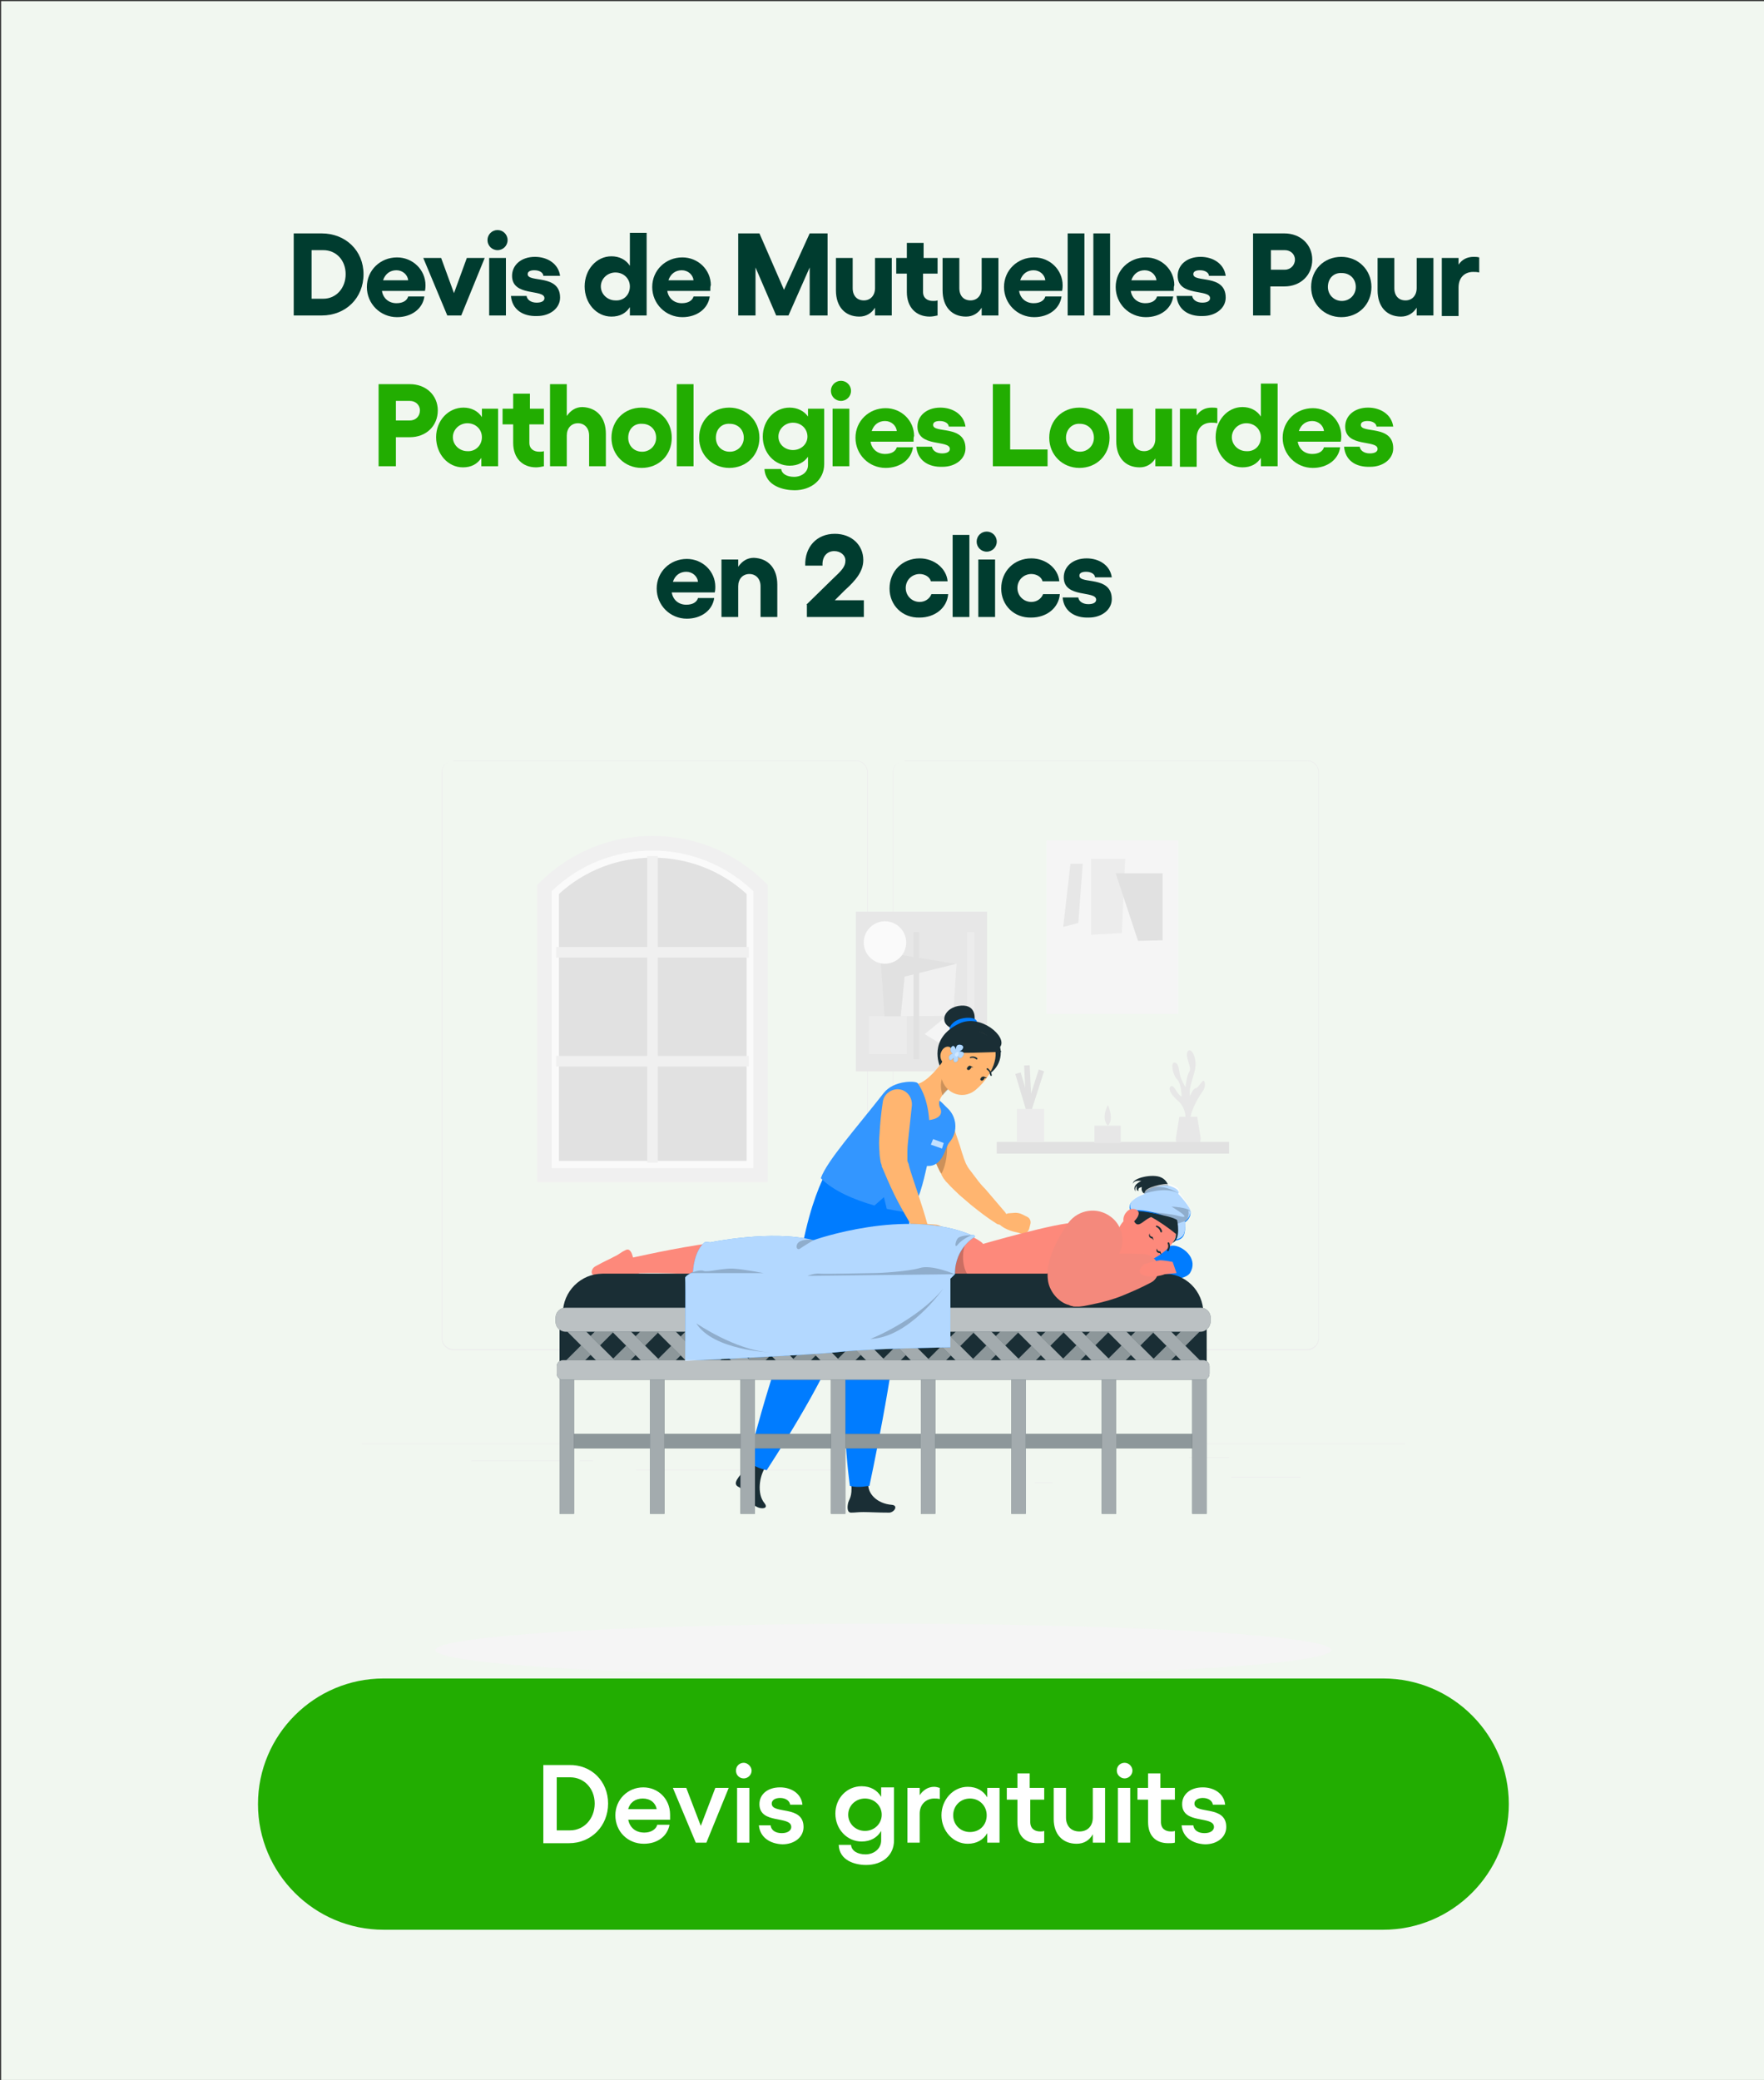<?xml version="1.0" encoding="utf-8"?>
<!-- Generator: Adobe Illustrator 23.0.3, SVG Export Plug-In . SVG Version: 6.00 Build 0)  -->
<svg version="1.1" id="Calque_1" xmlns="http://www.w3.org/2000/svg" xmlns:xlink="http://www.w3.org/1999/xlink" x="0px" y="0px"
	 viewBox="0 0 315.9 372.5" style="enable-background:new 0 0 315.9 372.5;" xml:space="preserve">
<rect x="0" y="0" width="315.9" height="372.5" fill="#333333" stroke="none"/>
<style type="text/css">
	.st0{fill:#F1F7F0;}
	.st1{fill:#003C2F;}
	.st2{fill:#22AD01;}
	.st3{fill:#FFFFFF;}
	.st4{fill:#ECECEC;}
	.st5{fill:#E1E1E1;}
	.st6{fill:#FAFAFA;}
	.st7{fill:#F0F0F0;}
	.st8{fill:none;stroke:#E1E1E1;stroke-miterlimit:10;}
	.st9{fill:#E7E7E7;}
	.st10{fill:#F5F5F5;}
	.st11{fill:#FFB570;}
	.st12{opacity:0.2;}
	.st13{fill:#1A2E35;}
	.st14{fill:#007CFF;}
	.st15{opacity:0.2;fill:#FFFFFF;}
	.st16{opacity:0.7;fill:#FFFFFF;}
	.st17{opacity:0.4;fill:#FFFFFF;}
	.st18{opacity:0.5;fill:#FFFFFF;}
	.st19{opacity:0.6;fill:#FFFFFF;}
	.st20{fill:#FD897B;}
	.st21{fill:#F4897C;}
</style>
<rect x="0.2" y="0.2" class="st0" width="315.9" height="373.2"/>
<g>
	<g>
		<path class="st1" d="M65.1,49.1c0,4.3-3.2,7.4-7.5,7.4h-5V41.8h5C61.9,41.8,65.1,44.9,65.1,49.1z M61.9,49.1c0-2.5-1.7-4.3-4-4.3
			h-2.1v8.7h2.1C60.2,53.5,61.9,51.6,61.9,49.1z"/>
		<path class="st1" d="M76.1,52.1h-7.7c0.2,1.3,1.2,2.2,2.6,2.2c1.2,0,1.9-0.5,2.1-1.2H76c-0.3,2.2-2.3,3.7-4.9,3.7
			c-3,0-5.4-2.4-5.4-5.4c0-3,2.4-5.3,5.4-5.3c2.8,0,5.1,2.2,5.1,5C76.2,51.2,76.2,51.7,76.1,52.1z M73.1,50.2c-0.1-1-1-1.8-2.1-1.8
			c-1.1,0-2,0.6-2.4,1.8H73.1z"/>
		<path class="st1" d="M82.6,56.5h-2.5l-4.3-10.3H79l2.3,6.3l2.3-6.3h3.2L82.6,56.5z"/>
		<path class="st1" d="M90.9,43c0,1-0.8,1.8-1.8,1.8S87.3,44,87.3,43c0-1,0.8-1.8,1.8-1.8S90.9,42,90.9,43z M90.6,46.2v10.3h-3V46.2
			H90.6z"/>
		<path class="st1" d="M91.5,53h2.8c0.1,0.7,0.8,1.2,1.8,1.2c0.9,0,1.4-0.3,1.4-0.8c0-1.7-5.8-0.2-5.8-4c0-1.9,1.6-3.4,4.1-3.4
			c2.2,0,4.2,1.2,4.5,3.4h-3c0-0.5-0.6-1-1.6-1c-0.7,0-1.2,0.2-1.2,0.7c0,1.6,5.8-0.1,5.8,4.2c0,1.9-1.8,3.3-4.1,3.3
			C93.6,56.7,91.7,55.4,91.5,53z"/>
		<path class="st1" d="M115.8,41.8v14.7h-3V55c-0.7,1.1-1.8,1.7-3.3,1.7c-2.7,0-4.8-2.4-4.8-5.4s2.1-5.4,4.8-5.4
			c1.4,0,2.6,0.6,3.3,1.7v-5.9H115.8z M112.8,51.3c0-1.4-1.1-2.5-2.6-2.5c-1.4,0-2.6,1.1-2.6,2.5c0,1.4,1.2,2.5,2.6,2.5
			C111.7,53.9,112.8,52.8,112.8,51.3z"/>
		<path class="st1" d="M127.2,52.1h-7.7c0.2,1.3,1.2,2.2,2.6,2.2c1.2,0,1.9-0.5,2.1-1.2h2.9c-0.3,2.2-2.3,3.7-4.9,3.7
			c-3,0-5.4-2.4-5.4-5.4c0-3,2.4-5.3,5.4-5.3c2.8,0,5.1,2.2,5.1,5C127.2,51.2,127.2,51.7,127.2,52.1z M124.2,50.2
			c-0.1-1-1-1.8-2.1-1.8c-1.1,0-2,0.6-2.4,1.8H124.2z"/>
		<path class="st1" d="M132.2,41.8h3.8l4.4,10.1l4.6-10.1h3.2v14.7H145v-8.6l-3.8,8.6H139l-3.7-8.6v8.6h-3.1V41.8z"/>
		<path class="st1" d="M159.7,46.2v10.3h-3v-1.4c-0.6,1-1.6,1.6-2.8,1.6c-2.6,0-4.2-1.8-4.2-4.7v-5.8h3v5.4c0,1.4,0.8,2.2,2,2.2
			c1.2,0,2-0.9,2-2.2v-5.4H159.7z"/>
		<path class="st1" d="M165.3,49v3.3c0,1.1,0.8,1.6,1.8,1.6c0.3,0,0.5,0,0.8-0.1v2.7c-0.4,0.1-1,0.2-1.4,0.2c-2.4,0-4.1-1.6-4.1-4.4
			V49h-1.9v-2.8h1.9v-2.7h3v2.7h2.5V49H165.3z"/>
		<path class="st1" d="M178.8,46.2v10.3h-3v-1.4c-0.6,1-1.6,1.6-2.8,1.6c-2.6,0-4.2-1.8-4.2-4.7v-5.8h3v5.4c0,1.4,0.8,2.2,2,2.2
			c1.2,0,2-0.9,2-2.2v-5.4H178.8z"/>
		<path class="st1" d="M190.2,52.1h-7.7c0.2,1.3,1.2,2.2,2.6,2.2c1.2,0,1.9-0.5,2.1-1.2h2.9c-0.3,2.2-2.3,3.7-4.9,3.7
			c-3,0-5.4-2.4-5.4-5.4c0-3,2.4-5.3,5.4-5.3c2.8,0,5.1,2.2,5.1,5C190.3,51.2,190.3,51.7,190.2,52.1z M187.2,50.2
			c-0.1-1-1-1.8-2.1-1.8c-1.1,0-2,0.6-2.4,1.8H187.2z"/>
		<path class="st1" d="M194.2,56.5h-3V41.8h3V56.5z"/>
		<path class="st1" d="M198.8,56.5h-3V41.8h3V56.5z"/>
		<path class="st1" d="M210.2,52.1h-7.7c0.2,1.3,1.2,2.2,2.6,2.2c1.2,0,1.9-0.5,2.1-1.2h2.9c-0.3,2.2-2.3,3.7-4.9,3.7
			c-3,0-5.4-2.4-5.4-5.4c0-3,2.4-5.3,5.4-5.3c2.8,0,5.1,2.2,5.1,5C210.2,51.2,210.2,51.7,210.2,52.1z M207.1,50.2
			c-0.1-1-1-1.8-2.1-1.8c-1.1,0-2,0.6-2.4,1.8H207.1z"/>
		<path class="st1" d="M210.7,53h2.8c0.1,0.7,0.8,1.2,1.8,1.2c0.9,0,1.4-0.3,1.4-0.8c0-1.7-5.8-0.2-5.8-4c0-1.9,1.6-3.4,4.1-3.4
			c2.2,0,4.2,1.2,4.5,3.4h-3c0-0.5-0.6-1-1.6-1c-0.7,0-1.2,0.2-1.2,0.7c0,1.6,5.8-0.1,5.8,4.2c0,1.9-1.8,3.3-4.1,3.3
			C212.8,56.7,210.9,55.4,210.7,53z"/>
		<path class="st1" d="M235,46.5c0,2.8-2.1,4.8-5,4.8h-2.5v5.2h-3.1V41.8h5.6C232.9,41.8,235,43.8,235,46.5z M231.9,46.5
			c0-1-0.8-1.7-1.8-1.7h-2.5v3.5h2.5C231.1,48.3,231.9,47.5,231.9,46.5z"/>
		<path class="st1" d="M245.6,51.4c0,3.1-2.3,5.4-5.4,5.4c-3,0-5.4-2.3-5.4-5.4s2.3-5.4,5.4-5.4C243.2,46,245.6,48.3,245.6,51.4z
			 M237.8,51.4c0,1.4,1.1,2.5,2.5,2.5c1.4,0,2.5-1.1,2.5-2.5c0-1.5-1.1-2.5-2.5-2.5C238.8,48.8,237.8,49.9,237.8,51.4z"/>
		<path class="st1" d="M256.7,46.2v10.3h-3v-1.4c-0.6,1-1.6,1.6-2.8,1.6c-2.6,0-4.2-1.8-4.2-4.7v-5.8h3v5.4c0,1.4,0.8,2.2,2,2.2
			c1.2,0,2-0.9,2-2.2v-5.4H256.7z"/>
		<path class="st1" d="M264.9,46.1v2.7c-0.4-0.1-0.7-0.1-1.1-0.1c-1.4,0-2.6,0.9-2.6,2.8v5.1h-3V46.2h3v1.2c0.6-0.9,1.5-1.4,2.7-1.4
			C264.2,46,264.5,46,264.9,46.1z"/>
		<path class="st2" d="M78.4,73.5c0,2.8-2.1,4.8-5,4.8h-2.5v5.2h-3.1V68.8h5.6C76.3,68.8,78.4,70.8,78.4,73.5z M75.2,73.5
			c0-1-0.8-1.7-1.8-1.7h-2.5v3.5h2.5C74.5,75.3,75.2,74.5,75.2,73.5z"/>
		<path class="st2" d="M89.2,73.2v10.3h-3V82c-0.7,1.1-1.8,1.7-3.3,1.7c-2.7,0-4.8-2.4-4.8-5.4S80.3,73,83,73c1.4,0,2.6,0.6,3.3,1.7
			v-1.5H89.2z M86.3,78.3c0-1.4-1.1-2.5-2.6-2.5c-1.4,0-2.6,1.1-2.6,2.5c0,1.4,1.2,2.5,2.6,2.5C85.1,80.9,86.3,79.8,86.3,78.3z"/>
		<path class="st2" d="M94.8,76v3.3c0,1.1,0.8,1.6,1.8,1.6c0.3,0,0.5,0,0.8-0.1v2.7c-0.4,0.1-1,0.2-1.4,0.2c-2.4,0-4.1-1.6-4.1-4.4
			V76H90v-2.8h1.9v-2.7h3v2.7h2.5V76H94.8z"/>
		<path class="st2" d="M108.5,77.7v5.8h-3V78c0-1.3-0.8-2.2-2-2.2c-1.2,0-2,0.9-2,2.2v5.5h-3V68.8h3v5.7c0.7-1,1.6-1.6,2.8-1.6
			C106.9,73,108.5,74.8,108.5,77.7z"/>
		<path class="st2" d="M120.3,78.4c0,3.1-2.3,5.4-5.4,5.4c-3,0-5.4-2.3-5.4-5.4s2.3-5.4,5.4-5.4C118,73,120.3,75.3,120.3,78.4z
			 M112.5,78.4c0,1.4,1,2.5,2.5,2.5c1.4,0,2.5-1.1,2.5-2.5c0-1.5-1.1-2.5-2.5-2.5C113.5,75.8,112.5,76.9,112.5,78.4z"/>
		<path class="st2" d="M124.2,83.5h-3V68.8h3V83.5z"/>
		<path class="st2" d="M136,78.4c0,3.1-2.3,5.4-5.4,5.4c-3,0-5.4-2.3-5.4-5.4s2.3-5.4,5.4-5.4C133.6,73,136,75.3,136,78.4z
			 M128.2,78.4c0,1.4,1,2.5,2.5,2.5c1.4,0,2.5-1.1,2.5-2.5c0-1.5-1.1-2.5-2.5-2.5C129.2,75.8,128.2,76.9,128.2,78.4z"/>
		<path class="st2" d="M147.6,73.2v9.9c0,2.9-2.4,4.7-5.3,4.7c-1.9,0-5.2-0.7-5.4-3.8h3c0.1,0.9,1.1,1.4,2.3,1.4
			c1.3,0,2.5-0.8,2.5-2.1v-1.5c-0.7,1-1.8,1.6-3.3,1.6c-2.7,0-4.8-2.3-4.8-5.2c0-2.9,2.1-5.2,4.8-5.2c1.4,0,2.6,0.6,3.3,1.6v-1.4
			H147.6z M144.6,78.2c0-1.4-1.1-2.5-2.6-2.5c-1.4,0-2.6,1.1-2.6,2.5s1.2,2.4,2.6,2.4C143.5,80.6,144.6,79.5,144.6,78.2z"/>
		<path class="st2" d="M152.4,70c0,1-0.8,1.8-1.8,1.8s-1.8-0.8-1.8-1.8c0-1,0.8-1.8,1.8-1.8S152.4,69,152.4,70z M152.1,73.2v10.3h-3
			V73.2H152.1z"/>
		<path class="st2" d="M163.6,79.1h-7.7c0.2,1.3,1.2,2.2,2.6,2.2c1.2,0,1.9-0.5,2.1-1.2h2.9c-0.3,2.2-2.3,3.7-4.9,3.7
			c-3,0-5.4-2.4-5.4-5.4c0-3,2.4-5.3,5.4-5.3c2.8,0,5.1,2.2,5.1,5C163.6,78.2,163.6,78.7,163.6,79.1z M160.6,77.2
			c-0.1-1-1-1.8-2.1-1.8c-1.1,0-2,0.6-2.4,1.8H160.6z"/>
		<path class="st2" d="M164.1,80h2.8c0.1,0.7,0.8,1.2,1.8,1.2c0.9,0,1.4-0.3,1.4-0.8c0-1.7-5.8-0.2-5.8-4c0-1.9,1.6-3.4,4.1-3.4
			c2.2,0,4.2,1.2,4.5,3.4h-3c0-0.5-0.6-1-1.6-1c-0.7,0-1.2,0.2-1.2,0.7c0,1.6,5.8-0.1,5.8,4.2c0,1.9-1.8,3.3-4.1,3.3
			C166.2,83.7,164.3,82.4,164.1,80z"/>
		<path class="st2" d="M180.9,68.8v11.7h6.7v3h-9.8V68.8H180.9z"/>
		<path class="st2" d="M198.7,78.4c0,3.1-2.3,5.4-5.4,5.4c-3,0-5.4-2.3-5.4-5.4s2.3-5.4,5.4-5.4C196.4,73,198.7,75.3,198.7,78.4z
			 M190.9,78.4c0,1.4,1.1,2.5,2.5,2.5c1.4,0,2.5-1.1,2.5-2.5c0-1.5-1.1-2.5-2.5-2.5C192,75.8,190.9,76.9,190.9,78.4z"/>
		<path class="st2" d="M209.9,73.2v10.3h-3v-1.4c-0.6,1-1.6,1.6-2.8,1.6c-2.6,0-4.2-1.8-4.2-4.7v-5.8h3v5.4c0,1.4,0.8,2.2,2,2.2
			c1.2,0,2-0.9,2-2.2v-5.4H209.9z"/>
		<path class="st2" d="M218,73.1v2.7c-0.4-0.1-0.7-0.1-1.1-0.1c-1.4,0-2.6,0.9-2.6,2.8v5.1h-3V73.2h3v1.2c0.6-0.9,1.5-1.4,2.7-1.4
			C217.4,73,217.7,73,218,73.1z"/>
		<path class="st2" d="M228.8,68.8v14.7h-3V82c-0.7,1.1-1.8,1.7-3.3,1.7c-2.7,0-4.8-2.4-4.8-5.4s2.1-5.4,4.8-5.4
			c1.4,0,2.6,0.6,3.3,1.7v-5.9H228.8z M225.8,78.3c0-1.4-1.1-2.5-2.6-2.5c-1.4,0-2.6,1.1-2.6,2.5c0,1.4,1.2,2.5,2.6,2.5
			C224.7,80.9,225.8,79.8,225.8,78.3z"/>
		<path class="st2" d="M240.1,79.1h-7.7c0.2,1.3,1.2,2.2,2.6,2.2c1.2,0,1.9-0.5,2.1-1.2h2.9c-0.3,2.2-2.3,3.7-4.9,3.7
			c-3,0-5.4-2.4-5.4-5.4c0-3,2.4-5.3,5.4-5.3c2.8,0,5.1,2.2,5.1,5C240.2,78.2,240.2,78.7,240.1,79.1z M237.1,77.2
			c-0.1-1-1-1.8-2.1-1.8c-1.1,0-2,0.6-2.4,1.8H237.1z"/>
		<path class="st2" d="M240.7,80h2.8c0.1,0.7,0.8,1.2,1.8,1.2c0.9,0,1.4-0.3,1.4-0.8c0-1.7-5.8-0.2-5.8-4c0-1.9,1.6-3.4,4.1-3.4
			c2.2,0,4.2,1.2,4.5,3.4h-3c0-0.5-0.6-1-1.6-1c-0.7,0-1.2,0.2-1.2,0.7c0,1.6,5.8-0.1,5.8,4.2c0,1.9-1.8,3.3-4.1,3.3
			C242.7,83.7,240.9,82.4,240.7,80z"/>
		<path class="st1" d="M128,106.1h-7.7c0.2,1.3,1.2,2.2,2.6,2.2c1.2,0,1.9-0.5,2.1-1.2h2.9c-0.3,2.2-2.3,3.7-4.9,3.7
			c-3,0-5.4-2.4-5.4-5.4c0-3,2.4-5.3,5.4-5.3c2.8,0,5.1,2.2,5.1,5C128.1,105.2,128.1,105.7,128,106.1z M125,104.2
			c-0.1-1-1-1.8-2.1-1.8c-1.1,0-2,0.6-2.4,1.8H125z"/>
		<path class="st1" d="M139.2,104.7v5.8h-3V105c0-1.3-0.8-2.2-2-2.2c-1.2,0-2,0.9-2,2.2v5.5h-3v-10.3h3v1.3c0.7-1,1.6-1.6,2.8-1.6
			C137.6,100,139.2,101.8,139.2,104.7z"/>
		<path class="st1" d="M144.4,108.3l4.7-4.6c1.6-1.5,2.3-2.2,2.3-3.3c0-1-0.9-1.7-2-1.7c-1.4,0-2.2,1.1-2.1,2.6h-3.1
			c-0.1-3.4,2.1-5.7,5.3-5.7c3,0,5.1,2,5.1,4.7c0,2-1.3,3.6-3.3,5.4l-1.8,1.8h5.2v3h-10.2V108.3z"/>
		<path class="st1" d="M159.3,105.4c0-3.1,2.3-5.4,5.4-5.4c2.6,0,4.8,1.8,5,4.1h-3c-0.2-0.8-1.1-1.3-2-1.3c-1.4,0-2.5,1.1-2.5,2.5
			c0,1.4,1.1,2.5,2.5,2.5c1,0,1.8-0.6,2.1-1.4h3c-0.2,2.5-2.4,4.2-5.1,4.2C161.6,110.7,159.3,108.4,159.3,105.4z"/>
		<path class="st1" d="M173.6,110.5h-3V95.8h3V110.5z"/>
		<path class="st1" d="M178.5,97c0,1-0.8,1.8-1.8,1.8s-1.8-0.8-1.8-1.8c0-1,0.8-1.8,1.8-1.8S178.5,96,178.5,97z M178.2,100.2v10.3
			h-3v-10.3H178.2z"/>
		<path class="st1" d="M179.3,105.4c0-3.1,2.3-5.4,5.4-5.4c2.6,0,4.8,1.8,5,4.1h-3c-0.2-0.8-1.1-1.3-2-1.3c-1.4,0-2.5,1.1-2.5,2.5
			c0,1.4,1.1,2.5,2.5,2.5c1,0,1.8-0.6,2.1-1.4h3c-0.2,2.5-2.4,4.2-5.1,4.2C181.6,110.7,179.3,108.4,179.3,105.4z"/>
		<path class="st1" d="M190.3,107h2.8c0.1,0.7,0.8,1.2,1.8,1.2c0.9,0,1.4-0.3,1.4-0.8c0-1.7-5.8-0.2-5.8-4c0-1.9,1.6-3.4,4.1-3.4
			c2.2,0,4.2,1.2,4.5,3.4h-3c0-0.5-0.6-1-1.6-1c-0.7,0-1.2,0.2-1.2,0.7c0,1.6,5.8-0.1,5.8,4.2c0,1.9-1.8,3.3-4.1,3.3
			C192.4,110.7,190.5,109.4,190.3,107z"/>
	</g>
</g>
<path class="st2" d="M247.7,345.6h-179c-12.4,0-22.5-10.1-22.5-22.5v0c0-12.4,10.1-22.5,22.5-22.5h179c12.4,0,22.5,10.1,22.5,22.5v0
	C270.2,335.5,260.1,345.6,247.7,345.6z"/>
<g>
	<path class="st3" d="M108.9,323c0,4-3,7.1-7,7.1h-4.6v-14h4.6C105.9,316,108.9,319,108.9,323z M106.5,323c0-2.7-1.9-4.7-4.4-4.7
		h-2.4v9.5h2.4C104.6,327.8,106.5,325.7,106.5,323z"/>
	<path class="st3" d="M120,325.9h-7.5c0.3,1.4,1.3,2.3,2.9,2.3c1.2,0,2.1-0.6,2.3-1.4h2.2c-0.4,2.1-2.2,3.4-4.6,3.4
		c-2.9,0-5.1-2.2-5.1-5.1c0-2.8,2.2-5,5-5c2.6,0,4.8,2,4.8,4.9C120,325.2,120,325.7,120,325.9z M117.6,324c-0.2-1.1-1.1-1.9-2.5-1.9
		c-1.3,0-2.3,0.7-2.6,1.9H117.6z"/>
	<path class="st3" d="M126.5,330h-1.9l-4.1-9.8h2.4l2.6,6.8l2.6-6.8h2.4L126.5,330z"/>
	<path class="st3" d="M134.6,317.1c0,0.8-0.7,1.4-1.4,1.4c-0.8,0-1.4-0.6-1.4-1.4c0-0.8,0.6-1.4,1.4-1.4
		C133.9,315.7,134.6,316.4,134.6,317.1z M134.2,320.2v9.8H132v-9.8H134.2z"/>
	<path class="st3" d="M135.9,326.9h2.1c0.1,0.9,0.9,1.4,2,1.4c1.1,0,1.7-0.5,1.7-1.1c0-2.1-5.7-0.4-5.7-4.1c0-1.7,1.4-3,3.7-3
		c2,0,3.8,1.1,4,3.1h-2.2c-0.1-0.7-0.8-1.2-1.8-1.2c-0.9,0-1.5,0.4-1.5,1c0,2,5.7,0.2,5.7,4.2c0,1.8-1.6,3.1-3.8,3.1
		C137.8,330.2,136.1,329,135.9,326.9z"/>
	<path class="st3" d="M160.1,320.2v9.4c0,2.7-2.1,4.4-5,4.4c-2,0-4.8-0.8-4.9-3.6h2.2c0.1,1.1,1.2,1.7,2.6,1.7c1.5,0,2.8-1,2.8-2.5
		v-1.7c-0.7,1.2-1.9,1.9-3.5,1.9c-2.6,0-4.7-2.2-4.7-5s2.1-4.9,4.7-4.9c1.6,0,2.8,0.7,3.5,1.9v-1.7H160.1z M157.9,325
		c0-1.6-1.3-2.9-3-2.9c-1.7,0-3,1.3-3,2.9c0,1.6,1.3,2.9,3,2.9C156.6,327.9,157.9,326.6,157.9,325z"/>
	<path class="st3" d="M168.3,320.2v2c-0.3-0.1-0.7-0.1-1-0.1c-1.4,0-2.6,1-2.6,2.7v5.2h-2.2v-9.8h2.2v1.3c0.6-0.9,1.5-1.5,2.6-1.5
		C167.6,320,168,320.1,168.3,320.2z"/>
	<path class="st3" d="M179,320.2v9.8h-2.2v-1.7c-0.7,1.2-1.9,1.9-3.5,1.9c-2.6,0-4.7-2.3-4.7-5.1c0-2.8,2.1-5.1,4.7-5.1
		c1.6,0,2.8,0.7,3.5,1.9v-1.7H179z M176.7,325.1c0-1.7-1.3-3-3-3c-1.7,0-3,1.3-3,3c0,1.7,1.3,3,3,3
		C175.5,328.1,176.7,326.8,176.7,325.1z"/>
	<path class="st3" d="M184.5,322.4v3.9c0,1.2,0.8,1.7,1.8,1.7c0.2,0,0.5,0,0.7-0.1v2.1c-0.3,0.1-0.8,0.1-1.2,0.1
		c-2.2,0-3.6-1.3-3.6-3.8v-4h-1.9v-2.1h1.9v-2.6h2.2v2.6h2.6v2.1H184.5z"/>
	<path class="st3" d="M197.9,320.2v9.8h-2.2v-1.5c-0.6,1.1-1.6,1.7-2.9,1.7c-2.5,0-4.1-1.7-4.1-4.4v-5.6h2.2v5.3
		c0,1.5,0.9,2.5,2.4,2.5s2.4-1,2.4-2.5v-5.3H197.9z"/>
	<path class="st3" d="M202.8,317.1c0,0.8-0.7,1.4-1.4,1.4s-1.4-0.6-1.4-1.4c0-0.8,0.6-1.4,1.4-1.4S202.8,316.4,202.8,317.1z
		 M202.4,320.2v9.8h-2.2v-9.8H202.4z"/>
	<path class="st3" d="M207.9,322.4v3.9c0,1.2,0.8,1.7,1.8,1.7c0.2,0,0.5,0,0.7-0.1v2.1c-0.3,0.1-0.8,0.1-1.2,0.1
		c-2.2,0-3.6-1.3-3.6-3.8v-4h-1.9v-2.1h1.9v-2.6h2.2v2.6h2.6v2.1H207.9z"/>
	<path class="st3" d="M211.6,326.9h2.1c0.1,0.9,0.9,1.4,2,1.4c1.1,0,1.7-0.5,1.7-1.1c0-2.1-5.7-0.4-5.7-4.1c0-1.7,1.4-3,3.7-3
		c2,0,3.8,1.1,4,3.1h-2.2c-0.1-0.7-0.8-1.2-1.8-1.2c-0.9,0-1.5,0.4-1.5,1c0,2,5.7,0.2,5.7,4.2c0,1.8-1.6,3.1-3.8,3.1
		C213.5,330.2,211.8,329,211.6,326.9z"/>
</g>
<g>
	<rect x="64.8" y="258.5" class="st4" width="186.8" height="0.1"/>
	<rect x="220.5" y="264.5" class="st4" width="12.4" height="0.1"/>
	<rect x="185.3" y="265.5" class="st4" width="3.2" height="0.1"/>
	<rect x="212.9" y="261" class="st4" width="7.2" height="0.1"/>
	<rect x="84.4" y="261.6" class="st4" width="16.1" height="0.1"/>
	<rect x="103.8" y="261.6" class="st4" width="2.4" height="0.1"/>
	<rect x="113.9" y="263.2" class="st4" width="35" height="0.1"/>
	<path class="st4" d="M153.3,241.8H81.2c-1.2,0-2.1-1-2.1-2.1V138.3c0-1.2,1-2.1,2.1-2.1h72.1c1.2,0,2.1,1,2.1,2.1v101.4
		C155.5,240.8,154.5,241.8,153.3,241.8z M81.2,136.2c-1.1,0-2,0.9-2,2v101.4c0,1.1,0.9,2,2,2h72.1c1.1,0,2-0.9,2-2V138.3
		c0-1.1-0.9-2-2-2H81.2z"/>
	<path class="st4" d="M234.1,241.8H162c-1.2,0-2.1-1-2.1-2.1V138.3c0-1.2,1-2.1,2.1-2.1h72.1c1.2,0,2.1,1,2.1,2.1v101.4
		C236.2,240.8,235.3,241.8,234.1,241.8z M162,136.2c-1.1,0-2,0.9-2,2v101.4c0,1.1,0.9,2,2,2h72.1c1.1,0,2-0.9,2-2V138.3
		c0-1.1-0.9-2-2-2H162z"/>
</g>
<g>
	<g>
		<g>
			<polygon class="st5" points="97.5,159 111.3,151 121.8,151 135.8,158.6 135.8,210.4 97.5,210.4 			"/>
		</g>
		<g>
			<g>
				<g>
					<path class="st6" d="M136.2,210.4H97.5V159l0.4-0.4c5.1-4.9,11.8-7.6,19-7.6c0,0,0,0,0,0c7.1,0,13.8,2.7,19,7.6l0.4,0.4V210.4z
						 M100.1,207.9h33.6v-47.8c-4.6-4.2-10.5-6.5-16.8-6.5c-6.3,0-12.2,2.3-16.8,6.5V207.9z"/>
				</g>
			</g>
			<polygon class="st7" points="115.9,208.2 117.8,208.2 117.8,191 134.1,191 134.1,189.1 117.8,189.1 117.8,171.5 134.1,171.5 
				134.1,169.6 117.8,169.6 117.8,153.3 115.9,153.3 115.9,169.6 99.6,169.6 99.6,171.5 115.9,171.5 115.9,189.1 99.6,189.1 
				99.6,191 115.9,191 			"/>
			<g>
				<path class="st7" d="M137.5,211.7H96.2v-53.2l0.4-0.4c11.2-11.2,29.3-11.2,40.5,0l0.4,0.4V211.7z M98.8,209.2h36.1v-49.6
					c-10.1-9.7-26.1-9.7-36.1,0V209.2z"/>
			</g>
		</g>
	</g>
	<g>
		<line class="st8" x1="182.3" y1="192.2" x2="185.5" y2="202.9"/>
		<line class="st8" x1="186.5" y1="191.7" x2="182.9" y2="202.9"/>
		<line class="st8" x1="183.9" y1="190.8" x2="184.5" y2="203.3"/>
		<path class="st9" d="M212.3,201.1c0,0,0.4-2.5-1.4-4c-1.8-1.6-1.6-2.5-1.1-2.6c0.5-0.1,1,1.5,1.8,1.9c0,0,0-2.3-0.8-3.1
			c-0.8-0.8-1.2-3-0.5-3c0.8,0,0.8,1.3,1,2.2c0.2,0.9,1,2.2,1,2.2s0.2-2,0.7-2.8c0.5-0.8-0.9-2.7-0.3-3.6c0.5-0.8,1.5,0.8,1.4,2.5
			c-0.1,1.8-1.3,3.7-1,5.5c0,0,0.5-1.3,1-1.4c0.5-0.1,0.9-1,1.3-1.3c0.3-0.3,0.7,0.8,0,1.8c-0.7,1-2.5,3.8-2.3,6L212.3,201.1z"/>
		<path class="st9" d="M211.2,200l-0.6,3.7c-0.2,1.1,0.7,2.2,1.9,2.2h0.6c1.2,0,2-1,1.9-2.2l-0.6-3.7H211.2z"/>
		<rect x="178.5" y="204.5" class="st5" width="41.6" height="2.1"/>
		<rect x="182.1" y="198.6" class="st4" width="4.9" height="5.9"/>
		<rect x="196" y="201.6" class="st9" width="4.7" height="3.1"/>
		<path class="st9" d="M198.4,197.9c0,0,1.2,2.5,0,3.7C198.4,201.6,197.1,200.5,198.4,197.9z"/>
	</g>
	<g>
		<rect x="187.4" y="150.5" class="st10" width="23.6" height="31.1"/>
		<polygon class="st4" points="195.4,153.8 195.4,167.4 200.9,167.1 201.5,153.8 		"/>
		<polygon class="st5" points="199.8,156.4 208.2,156.4 208.2,168.4 203.8,168.5 		"/>
		<polygon class="st9" points="191.7,154.7 193.9,154.7 193.1,165.3 190.4,166 		"/>
	</g>
	<g>
		
			<rect x="153.2" y="163.2" transform="matrix(-1 -1.224647e-16 1.224647e-16 -1 329.97 355.074)" class="st9" width="23.5" height="28.6"/>
		<polygon class="st5" points="158.6,184.8 171,172.6 157.6,170.4 		"/>
		<polygon class="st7" points="170.7,181.9 171.3,172.6 162,174.9 161.3,182 		"/>
		
			<ellipse transform="matrix(0.707 -0.707 0.707 0.707 -72.921 161.511)" class="st6" cx="158.5" cy="168.8" rx="3.8" ry="3.8"/>
		<path class="st5" d="M169.4,185.2c0-1,0.8-1.8,1.8-1.8c1,0,1.8,0.8,1.8,1.8s-0.8,1.8-1.8,1.8C170.3,187,169.4,186.2,169.4,185.2z"
			/>
		<polygon class="st10" points="170.8,188.4 165.6,185.2 170,181.6 		"/>
		<rect x="163.6" y="166.9" class="st5" width="1" height="22.8"/>
		<rect x="173.2" y="166.9" class="st4" width="1.3" height="21.8"/>
		<rect x="155.6" y="182" class="st4" width="6.8" height="6.8"/>
	</g>
</g>
<ellipse id="_x3C_Path_x3E__359_" class="st10" cx="158.2" cy="295.5" rx="80.2" ry="4.7"/>
<g>
	<path class="st11" d="M179.9,219c-0.5,0.4-1.1,0.4-1.5,0.1c-1.6-1-3-2.1-4.5-3.3c-0.7-0.6-1.4-1.2-2.1-1.8
		c-0.7-0.7-1.4-1.3-2.1-2.1c-0.1-0.1-0.2-0.2-0.3-0.3l-0.3-0.4c-0.2-0.2-0.3-0.5-0.5-0.8c0,0,0-0.1,0-0.1c-0.3-0.4-0.5-0.9-0.7-1.3
		c-0.4-0.9-0.8-1.8-1.1-2.7c-0.1-0.4-0.3-0.8-0.4-1.1c-0.5-1.4-0.9-2.8-1.3-4.2c-0.4-1.4,0.5-2.8,1.9-3.2c1.3-0.4,2.7,0.4,3.1,1.7
		l0,0c0.5,1.7,1,3.4,1.6,5.1c0.3,0.8,0.5,1.7,0.8,2.5c0.1,0.4,0.3,0.8,0.4,1.1c0.1,0.2,0.1,0.3,0.2,0.4l0.1,0.2
		c0,0.1,0.1,0.1,0.1,0.2c0.4,0.6,1,1.3,1.5,2c0.5,0.7,1.1,1.4,1.7,2c1.2,1.4,2.3,2.7,3.5,4.1l0,0C180.5,217.7,180.4,218.5,179.9,219
		z"/>
	<path class="st12" d="M168.6,210.2c-0.3-0.4-0.5-0.9-0.7-1.3c-0.4-0.9-0.8-1.8-1.1-2.7c-0.1-0.4-0.3-0.8-0.4-1.1
		c0.7-0.9,1.7-1.5,3.1-1.8C169.5,203.3,170.1,207.4,168.6,210.2z"/>
	<path class="st13" d="M159.7,269.5c-2.6-0.2-4.4-2-4.2-3.9c0.1-1-3.2-1.1-3.2-1.1c0.5,3.3-0.1,3.7-0.4,4.6
		c-0.2,0.8-0.2,1.8,0.5,1.8c0.8,0,1.2-0.1,2.2-0.1c1.2,0,2.5,0.1,4.7,0.1C160.2,270.8,160.9,269.6,159.7,269.5z"/>
	<path class="st14" d="M163.5,208.3c0,0-0.5,15.2-2.7,26.7c-0.5,9.7-5.1,31.1-5.1,31.1c-1.3,0.2-2.4,0.3-3.5,0c0,0-2.3-15.6,0-31.2
		c-1.7-16.3-1.1-26.5-1.1-26.5H163.5z"/>
	<path class="st12" d="M151.1,215.9c0.1,4.6,0.4,11,1.2,19c-0.2,1.2-0.3,2.3-0.4,3.5C157.5,228.9,158.9,214.1,151.1,215.9z"/>
	<path class="st13" d="M132.3,264.5c0.5-0.7,1.5-1.6,2.4-3.4c0,0,3,0.7,2.4,1.6c-1.1,1.6-1.6,4.8-0.2,6.5c0.8,1-0.5,1.1-1.3,0.7
		c-1.3-0.7-1.2-0.9-1.9-2c-0.6-0.9-0.8-1.3-1.6-1.7C131.5,265.8,131.8,265.2,132.3,264.5z"/>
	<path class="st14" d="M159,208.3c0,0-5,21.2-8.2,30.2c-3.3,9.5-13.1,24.1-13.5,24.8c-1.3-0.3-2.5-0.8-3.3-1.6c0,0,3.7-15.2,8-25.5
		c1.6-21.5,7-27.9,7-27.9H159z"/>
	<path class="st13" d="M174.5,182.9c0,0,0.6-3-2.4-2.8s-4.2,3.2-1.5,4.1C173.3,185.1,174.5,182.9,174.5,182.9z"/>
	<path class="st14" d="M170.1,184.3c-0.2-0.2,0.4-1.5,2.2-1.9c1.8-0.4,3.1,0.2,2.5,1C174.7,183.6,170.9,185,170.1,184.3z"/>
	<path class="st13" d="M175.4,193c2.5-0.4,4.3-2.8,3.7-5.5c1.4-1.8-3.5-6-7.3-4.2c-5.7,2.7-3.5,7.6-3.5,7.6S170.6,193.7,175.4,193z"
		/>
	<path class="st11" d="M180.5,217.3l1.3-0.1c0.5,0,0.9,0.1,1.3,0.3l0.8,0.4c0.5,0.2,0.8,0.8,0.6,1.4l-0.2,0.8
		c-0.2,0.6-0.8,1-1.5,0.8l-0.7-0.2c0,0-2-0.3-3.2-1.5l0.1-0.4C179.4,218,179.9,217.5,180.5,217.3z"/>
	<g>
		<path class="st14" d="M170,204.6c-0.8,0.9-1.1,4.4-4,4.2c-0.3,1.1-1,5.2-2.8,8.4c-0.6,0-2.3-0.3-4.4-0.7l-0.5-2.1l-1.7,1.5
			c-3.5-1-7.4-2.6-9.6-4.9c1.1-3.1,6.3-8.9,11.3-15.3c1.8-2.2,5.4-2.1,5.9-1.8c1.7,1.2,3.1,2.3,4.5,3.6c0.4,0.4,0.9,0.9,1.3,1.3
			C171.4,200.4,171.5,202.9,170,204.6z"/>
		<path class="st15" d="M170,204.6c-0.8,0.9-1.1,4.4-4,4.2c-0.3,1.1-1,5.2-2.8,8.4c-0.6,0-2.3-0.3-4.4-0.7l-0.5-2.1l-1.7,1.5
			c-3.5-1-7.4-2.6-9.6-4.9c1.1-3.1,6.3-8.9,11.3-15.3c1.8-2.2,5.4-2.1,5.9-1.8c1.7,1.2,3.1,2.3,4.5,3.6c0.4,0.4,0.9,0.9,1.3,1.3
			C171.4,200.4,171.5,202.9,170,204.6z"/>
		<polygon class="st16" points="166.7,205 167.1,204 169,204.7 168.7,205.7 		"/>
	</g>
	<path class="st11" d="M166.1,219.2l1.3,0.1c0.5,0,0.9,0.2,1.3,0.4l0.7,0.5c0.5,0.3,0.7,0.9,0.4,1.5l-0.3,0.8
		c-0.3,0.6-1,0.9-1.6,0.6l-0.7-0.3c0,0-2-0.6-2.9-1.9l0.2-0.4C164.8,219.8,165.4,219.3,166.1,219.2z"/>
	<path class="st11" d="M163.3,198l-0.6,5.6c-0.1,0.9-0.2,1.8-0.2,2.7c0,0.4,0,0.8,0,1.1l0,0.1c0,0,0,0,0,0c0,0,0,0,0,0l0,0.1l0,0.2
		c0,0.2,0.1,0.4,0.2,0.6c0.2,0.9,0.5,1.8,0.8,2.7l0.9,2.7c0.6,1.8,1.2,3.7,1.7,5.5l0,0c0.2,0.7-0.2,1.4-0.9,1.6
		c-0.6,0.2-1.2-0.1-1.5-0.6c-1-1.7-2-3.4-2.9-5.1c-0.9-1.7-1.7-3.5-2.5-5.4c-0.1-0.2-0.2-0.5-0.3-0.7l-0.1-0.2l0-0.1l0-0.1
		c0-0.1-0.1-0.2-0.1-0.3l-0.1-0.3c-0.1-0.7-0.2-1.2-0.2-1.8c-0.1-1.1-0.1-2.1,0-3.1c0.1-2,0.3-3.9,0.6-5.9c0.2-1.4,1.6-2.4,3-2.2
		C162.5,195.3,163.4,196.6,163.3,198L163.3,198z"/>
	<g>
		<path class="st11" d="M169.1,189.7c-1.1,1.6-3,3.9-4.7,4.4c0,0,1.7,2.1,2,6.5c2.9-0.4,2-2.1,2-2.1c-0.7-1.3,0.4-2.6,1.5-3.6
			L169.1,189.7z"/>
		<path class="st12" d="M169.9,195l-0.4-3c-0.3,0.2-0.5,0.5-0.7,0.9c-0.5,1.1-0.3,2.4,0,3.3C169.1,195.8,169.5,195.4,169.9,195z"/>
	</g>
	<g>
		<path class="st11" d="M170.8,186.6c-1.7,2.5-2.5,3.6-2.3,5.8c0.3,3.3,3.8,4.8,6.2,2.8c2.2-1.8,4.7-5.6,3.1-8.4
			C176.4,184,172.6,184,170.8,186.6z"/>
		<path class="st13" d="M173.3,191.1c-0.2,0.2-0.2,0.4,0,0.5c0.1,0.1,0.4,0,0.5-0.2c0.2-0.2,0.2-0.4,0-0.5
			C173.7,190.8,173.4,190.9,173.3,191.1z"/>
		<path class="st13" d="M175.7,193c-0.2,0.2-0.2,0.4,0,0.5c0.1,0.1,0.4,0,0.5-0.2c0.2-0.2,0.2-0.4,0-0.5
			C176.1,192.8,175.8,192.8,175.7,193z"/>
		<path class="st13" d="M176.1,192.8l0.6,0.2C176.7,193.1,176.2,193.2,176.1,192.8z"/>
		<path class="st13" d="M173.7,189.5c0,0,0.1,0,0.1,0c0.6-0.2,1,0.2,1,0.2c0.1,0.1,0.2,0,0.2,0c0.1-0.1,0-0.2,0-0.2
			c0,0-0.5-0.5-1.3-0.2C173.7,189.3,173.7,189.4,173.7,189.5C173.7,189.5,173.7,189.5,173.7,189.5z"/>
		<path class="st13" d="M177.4,192.7c0,0,0.1,0,0.1,0c0.1,0,0.1-0.1,0.1-0.2c-0.1-0.8-0.7-1.1-0.7-1.2c-0.1,0-0.2,0-0.2,0.1
			c0,0.1,0,0.2,0.1,0.2c0,0,0.5,0.3,0.5,0.9C177.4,192.6,177.4,192.6,177.4,192.7z"/>
		<path class="st13" d="M173.7,190.9l0.6,0.2C174.3,191.1,173.8,191.3,173.7,190.9z"/>
		<path class="st13" d="M179.3,188.4c-2.1,0-8.3,0.4-9.7-0.1c-1.4-0.5-0.1-3,2.1-3.7C173.8,183.7,178,185,179.3,188.4z"/>
		<path class="st11" d="M168.6,188.3c-0.3,0.6-0.2,1.2,0,1.6c0.3,0.6,1.1,0.4,1.5-0.3c0.4-0.6,0.7-1.6,0.1-2
			C169.7,187.2,168.9,187.6,168.6,188.3z"/>
		<g>
			<path class="st14" d="M170.6,188.7c0,0-0.7-0.5-0.2-1.2c0.5-0.6,0.8,0.5,0.8,0.5s-0.1-0.9,0.6-0.9c0.7,0,0.8,0.5,0.6,0.7
				c-0.1,0.3-0.6,0.5-0.6,0.5s0.7,0,0.8,0.3c0.1,0.3-0.4,0.9-0.6,0.9c-0.3,0-0.5-0.4-0.5-0.4s0.3,0.9-0.3,1.1
				c-0.6,0.2-0.4-0.8-0.4-0.8s-0.6,0.8-0.8,0.3C169.9,189.4,169.8,189,170.6,188.7z"/>
			<path class="st16" d="M170.6,188.7c0,0-0.7-0.5-0.2-1.2c0.5-0.6,0.8,0.5,0.8,0.5s-0.1-0.9,0.6-0.9c0.7,0,0.8,0.5,0.6,0.7
				c-0.1,0.3-0.6,0.5-0.6,0.5s0.7,0,0.8,0.3c0.1,0.3-0.4,0.9-0.6,0.9c-0.3,0-0.5-0.4-0.5-0.4s0.3,0.9-0.3,1.1
				c-0.6,0.2-0.4-0.8-0.4-0.8s-0.6,0.8-0.8,0.3C169.9,189.4,169.8,189,170.6,188.7z"/>
			<path class="st17" d="M171.6,188.4c0.2,0.1,0,1-0.4,0.8C170.7,189,171.2,188.3,171.6,188.4z"/>
		</g>
	</g>
</g>
<g>
	<rect x="101.2" y="256.8" class="st13" width="113.6" height="2.6"/>
	<rect x="101.2" y="256.8" class="st18" width="113.6" height="2.6"/>
	<rect x="100.2" y="237" class="st13" width="115.9" height="8.4"/>
	<g>
		<g>
			<rect x="213.5" y="246.4" class="st13" width="2.6" height="24.7"/>
			<rect x="213.5" y="246.4" class="st19" width="2.6" height="24.7"/>
		</g>
		<g>
			<rect x="197.3" y="246.4" class="st13" width="2.6" height="24.7"/>
			<rect x="197.3" y="246.4" class="st19" width="2.6" height="24.7"/>
		</g>
		<g>
			<rect x="181.1" y="246.4" class="st13" width="2.6" height="24.7"/>
			<rect x="181.1" y="246.4" class="st19" width="2.6" height="24.7"/>
		</g>
		<g>
			<rect x="164.9" y="246.4" class="st13" width="2.6" height="24.7"/>
			<rect x="164.9" y="246.4" class="st19" width="2.6" height="24.7"/>
		</g>
		<g>
			<rect x="148.8" y="246.4" class="st13" width="2.6" height="24.7"/>
			<rect x="148.8" y="246.4" class="st19" width="2.6" height="24.7"/>
		</g>
		<g>
			<rect x="132.6" y="246.4" class="st13" width="2.6" height="24.7"/>
			<rect x="132.6" y="246.4" class="st19" width="2.6" height="24.7"/>
		</g>
		<g>
			<rect x="116.4" y="246.4" class="st13" width="2.6" height="24.7"/>
			<rect x="116.4" y="246.4" class="st19" width="2.6" height="24.7"/>
		</g>
		<g>
			<rect x="100.2" y="246.4" class="st13" width="2.6" height="24.7"/>
			<rect x="100.2" y="246.4" class="st19" width="2.6" height="24.7"/>
		</g>
	</g>
	<g>
		<g>
			
				<rect x="209.4" y="234.5" transform="matrix(0.707 0.707 -0.707 0.707 232.131 -78.303)" class="st13" width="2.4" height="13.2"/>
			
				<rect x="209.4" y="234.5" transform="matrix(0.707 0.707 -0.707 0.707 232.131 -78.303)" class="st18" width="2.4" height="13.2"/>
			
				<rect x="209.4" y="234.5" transform="matrix(-0.707 0.707 -0.707 -0.707 529.943 262.596)" class="st13" width="2.4" height="13.2"/>
			
				<rect x="209.4" y="234.5" transform="matrix(-0.707 0.707 -0.707 -0.707 529.943 262.596)" class="st19" width="2.4" height="13.2"/>
		</g>
		<g>
			
				<rect x="201.3" y="234.5" transform="matrix(0.707 0.707 -0.707 0.707 229.769 -72.601)" class="st13" width="2.4" height="13.2"/>
			
				<rect x="201.3" y="234.5" transform="matrix(0.707 0.707 -0.707 0.707 229.769 -72.601)" class="st18" width="2.4" height="13.2"/>
			
				<rect x="201.3" y="234.5" transform="matrix(-0.707 0.707 -0.707 -0.707 516.178 268.298)" class="st13" width="2.4" height="13.2"/>
			
				<rect x="201.3" y="234.5" transform="matrix(-0.707 0.707 -0.707 -0.707 516.178 268.298)" class="st19" width="2.4" height="13.2"/>
		</g>
		<g>
			
				<rect x="193.2" y="234.5" transform="matrix(0.707 0.707 -0.707 0.707 227.407 -66.899)" class="st13" width="2.4" height="13.2"/>
			
				<rect x="193.2" y="234.5" transform="matrix(0.707 0.707 -0.707 0.707 227.407 -66.899)" class="st18" width="2.4" height="13.2"/>
			
				<rect x="193.2" y="234.5" transform="matrix(-0.707 0.707 -0.707 -0.707 502.413 274)" class="st13" width="2.4" height="13.2"/>
			
				<rect x="193.2" y="234.5" transform="matrix(-0.707 0.707 -0.707 -0.707 502.413 274)" class="st19" width="2.4" height="13.2"/>
		</g>
		<g>
			
				<rect x="185.2" y="234.5" transform="matrix(0.707 0.707 -0.707 0.707 225.045 -61.198)" class="st13" width="2.4" height="13.2"/>
			
				<rect x="185.2" y="234.5" transform="matrix(0.707 0.707 -0.707 0.707 225.045 -61.198)" class="st18" width="2.4" height="13.2"/>
			
				<rect x="185.2" y="234.5" transform="matrix(-0.707 0.707 -0.707 -0.707 488.647 279.702)" class="st13" width="2.4" height="13.2"/>
			
				<rect x="185.2" y="234.5" transform="matrix(-0.707 0.707 -0.707 -0.707 488.647 279.702)" class="st19" width="2.4" height="13.2"/>
		</g>
		<g>
			
				<rect x="177.1" y="234.5" transform="matrix(0.707 0.707 -0.707 0.707 222.683 -55.496)" class="st13" width="2.4" height="13.2"/>
			
				<rect x="177.1" y="234.5" transform="matrix(0.707 0.707 -0.707 0.707 222.683 -55.496)" class="st18" width="2.4" height="13.2"/>
			
				<rect x="177.1" y="234.5" transform="matrix(-0.707 0.707 -0.707 -0.707 474.882 285.404)" class="st13" width="2.4" height="13.2"/>
			
				<rect x="177.1" y="234.5" transform="matrix(-0.707 0.707 -0.707 -0.707 474.882 285.404)" class="st19" width="2.4" height="13.2"/>
		</g>
		<g>
			
				<rect x="169.1" y="234.5" transform="matrix(0.707 0.707 -0.707 0.707 220.322 -49.794)" class="st13" width="2.4" height="13.2"/>
			
				<rect x="169.1" y="234.5" transform="matrix(0.707 0.707 -0.707 0.707 220.322 -49.794)" class="st18" width="2.4" height="13.2"/>
			
				<rect x="169.1" y="234.5" transform="matrix(-0.707 0.707 -0.707 -0.707 461.117 291.106)" class="st13" width="2.4" height="13.2"/>
			
				<rect x="169.1" y="234.5" transform="matrix(-0.707 0.707 -0.707 -0.707 461.117 291.106)" class="st19" width="2.4" height="13.2"/>
		</g>
		<g>
			
				<rect x="161" y="234.5" transform="matrix(0.707 0.707 -0.707 0.707 217.96 -44.092)" class="st13" width="2.4" height="13.2"/>
			
				<rect x="161" y="234.5" transform="matrix(0.707 0.707 -0.707 0.707 217.96 -44.092)" class="st18" width="2.4" height="13.2"/>
			
				<rect x="161" y="234.5" transform="matrix(-0.707 0.707 -0.707 -0.707 447.351 296.808)" class="st13" width="2.4" height="13.2"/>
			
				<rect x="161" y="234.5" transform="matrix(-0.707 0.707 -0.707 -0.707 447.351 296.808)" class="st19" width="2.4" height="13.2"/>
		</g>
		<g>
			
				<rect x="152.9" y="234.5" transform="matrix(0.707 0.707 -0.707 0.707 215.598 -38.39)" class="st13" width="2.4" height="13.2"/>
			
				<rect x="152.9" y="234.5" transform="matrix(0.707 0.707 -0.707 0.707 215.598 -38.39)" class="st18" width="2.4" height="13.2"/>
			
				<rect x="152.9" y="234.5" transform="matrix(-0.707 0.707 -0.707 -0.707 433.586 302.51)" class="st13" width="2.4" height="13.2"/>
			
				<rect x="152.9" y="234.5" transform="matrix(-0.707 0.707 -0.707 -0.707 433.586 302.51)" class="st19" width="2.4" height="13.2"/>
		</g>
		<g>
			
				<rect x="144.9" y="234.5" transform="matrix(0.707 0.707 -0.707 0.707 213.236 -32.688)" class="st13" width="2.4" height="13.2"/>
			
				<rect x="144.9" y="234.5" transform="matrix(0.707 0.707 -0.707 0.707 213.236 -32.688)" class="st18" width="2.4" height="13.2"/>
			
				<rect x="144.9" y="234.5" transform="matrix(-0.707 0.707 -0.707 -0.707 419.82 308.212)" class="st13" width="2.4" height="13.2"/>
			
				<rect x="144.9" y="234.5" transform="matrix(-0.707 0.707 -0.707 -0.707 419.82 308.212)" class="st19" width="2.4" height="13.2"/>
		</g>
		<g>
			
				<rect x="136.8" y="234.5" transform="matrix(0.707 0.707 -0.707 0.707 210.875 -26.987)" class="st13" width="2.4" height="13.2"/>
			
				<rect x="136.8" y="234.5" transform="matrix(0.707 0.707 -0.707 0.707 210.875 -26.987)" class="st18" width="2.4" height="13.2"/>
			
				<rect x="136.8" y="234.5" transform="matrix(-0.707 0.707 -0.707 -0.707 406.055 313.913)" class="st13" width="2.4" height="13.2"/>
			
				<rect x="136.8" y="234.5" transform="matrix(-0.707 0.707 -0.707 -0.707 406.055 313.913)" class="st19" width="2.4" height="13.2"/>
		</g>
		<g>
			
				<rect x="128.7" y="234.5" transform="matrix(0.707 0.707 -0.707 0.707 208.513 -21.285)" class="st13" width="2.4" height="13.2"/>
			
				<rect x="128.7" y="234.5" transform="matrix(0.707 0.707 -0.707 0.707 208.513 -21.285)" class="st18" width="2.4" height="13.2"/>
			
				<rect x="128.7" y="234.5" transform="matrix(-0.707 0.707 -0.707 -0.707 392.29 319.615)" class="st13" width="2.4" height="13.2"/>
			
				<rect x="128.7" y="234.5" transform="matrix(-0.707 0.707 -0.707 -0.707 392.29 319.615)" class="st19" width="2.4" height="13.2"/>
		</g>
		<g>
			
				<rect x="120.7" y="234.5" transform="matrix(0.707 0.707 -0.707 0.707 206.151 -15.583)" class="st13" width="2.4" height="13.2"/>
			
				<rect x="120.7" y="234.5" transform="matrix(0.707 0.707 -0.707 0.707 206.151 -15.583)" class="st18" width="2.4" height="13.2"/>
			
				<rect x="120.7" y="234.5" transform="matrix(-0.707 0.707 -0.707 -0.707 378.524 325.317)" class="st13" width="2.4" height="13.2"/>
			
				<rect x="120.7" y="234.5" transform="matrix(-0.707 0.707 -0.707 -0.707 378.524 325.317)" class="st19" width="2.4" height="13.2"/>
		</g>
		<g>
			
				<rect x="112.6" y="234.5" transform="matrix(0.707 0.707 -0.707 0.707 203.789 -9.881)" class="st13" width="2.4" height="13.2"/>
			
				<rect x="112.6" y="234.5" transform="matrix(0.707 0.707 -0.707 0.707 203.789 -9.881)" class="st18" width="2.4" height="13.2"/>
			
				<rect x="112.6" y="234.5" transform="matrix(-0.707 0.707 -0.707 -0.707 364.759 331.019)" class="st13" width="2.4" height="13.2"/>
			
				<rect x="112.6" y="234.5" transform="matrix(-0.707 0.707 -0.707 -0.707 364.759 331.019)" class="st19" width="2.4" height="13.2"/>
		</g>
		<g>
			
				<rect x="104.5" y="234.5" transform="matrix(0.707 0.707 -0.707 0.707 201.425 -4.18)" class="st13" width="2.4" height="13.2"/>
			
				<rect x="104.5" y="234.5" transform="matrix(0.707 0.707 -0.707 0.707 201.425 -4.18)" class="st18" width="2.4" height="13.2"/>
			
				<rect x="104.5" y="234.5" transform="matrix(-0.707 0.707 -0.707 -0.707 350.993 336.724)" class="st13" width="2.4" height="13.2"/>
			
				<rect x="104.5" y="234.5" transform="matrix(-0.707 0.707 -0.707 -0.707 350.993 336.724)" class="st19" width="2.4" height="13.2"/>
		</g>
	</g>
	<path class="st13" d="M215.5,247.1H100.8c-0.6,0-1.1-0.5-1.1-1.1v-1.3c0-0.6,0.5-1.1,1.1-1.1h114.7c0.6,0,1.1,0.5,1.1,1.1v1.3
		C216.6,246.7,216.1,247.1,215.5,247.1z"/>
	<g>
		<path class="st20" d="M197.6,221.5c1.5,0.4,0.4,6.6,0.4,6.6l-4.2,1.2C193.8,229.3,193.5,220.4,197.6,221.5z"/>
		<path class="st12" d="M197.6,221.5c1.5,0.4,0.4,6.6,0.4,6.6l-4.2,1.2C193.8,229.3,193.5,220.4,197.6,221.5z"/>
	</g>
	<path class="st14" d="M197.6,228c0,0-0.8-1.1,0.9-2.6c1.7-1.5,3.7-0.5,6.1-0.4c2.3,0.2,4-2.2,5.8-1.9c1.8,0.3,4.2,2.5,2.7,4.9
		C211.5,230.4,198.8,229.2,197.6,228z"/>
	<path class="st20" d="M177.1,229.3c0,0.1-2,0.1-5,0.2c-2.1,0-4.8,0.1-7.7,0.1c-5.9,0-12.7-0.1-17.2-0.4
		c-10.3-0.2-27.5-1.6-33.9-1.1c-0.4-0.6-0.6-1.6-0.5-2.8c0,0.2,21.4-5.4,32.8-3c23.3-6.2,30.3,0.2,30.4,0.4
		C176.4,225,176.8,227.2,177.1,229.3z"/>
	<path class="st12" d="M172.2,229.6c-2.1,0-4.8,0.1-7.7,0.1c0.8-1.9,8.3-6.7,8.3-6.7c-0.6,1.7-0.4,4.2,0.6,5.4
		C173.8,228.8,173.2,229.2,172.2,229.6z"/>
	<path class="st20" d="M197.6,223.5c-1.4,2.4-3.6,4-5.9,5c-1.6,0.7-3.2,1-4.8,1.3c-5,0.7-9.7-0.3-9.7-0.3l-1.6-6.6
		c0,0,14.1-4.1,17-3.9c2.9,0.2,4.3,1.3,4.3,1.3L197.6,223.5z"/>
	<path class="st12" d="M191.6,228.4c-1.6,0.7-3.2,1-4.8,1.3c0,0,0,0,0,0c0.8-3.6,6.1-5.8,6.1-5.8C194,225.2,193.1,227,191.6,228.4z"
		/>
	<path class="st20" d="M106.6,226.8c2.2-1.2,2-1,3.3-1.7c1.1-0.5,1.2-0.8,2.1-1.2c0.7-0.4,1.1,0.3,1.3,1.1c0.1,0.3,0.2,0.7,0.3,1.2
		c0.1,0.3,0,0.6-0.3,0.7l1.2,1.2c0,0-2.6,0.2-2.9,0.2c-2.5,0.2-4-0.3-4.7-0.1C105.7,228.8,105.7,227.3,106.6,226.8z"/>
	<g>
		<path class="st20" d="M195.5,219.6c0,0-1.9-0.8-0.5,3.9c0,0,0,0,0,0l0.2,0.9l1.3,0.2c0.4-1.3,2.3-1.5,3.6-1.3l2.2-3.6
			C200.5,220.2,197.1,220.8,195.5,219.6z"/>
		<path class="st12" d="M201.4,221.2l-1.3,2.2c-0.4-0.1-0.7-0.1-1.1-0.1c-0.1-0.8,0.5-1.9,1.4-2
			C200.8,221.2,201.2,221.2,201.4,221.2z"/>
	</g>
	<g>
		<path class="st13" d="M209.5,213.7c0,0,0-2.1-1.5-2.8c-1.5-0.8-5.3,0.1-5.1,1.1c0,0,0.1-0.7,1.5-0.5c0,0-1.9,0.8-1,1.9
			c0,0-0.3-0.7,0.2-1c0,0-0.3,0.8,0.3,0.9c0,0-0.3-0.6,0.6-0.7c0,0-0.3,0.6,0.4,1.2C205.7,214.3,209.5,213.7,209.5,213.7z"/>
		<path class="st20" d="M204.7,216.2c-2.7,1.7-3.9,2.3-4.6,4.5c-1.1,3.3,1.3,6.3,4.4,5.5c2.8-0.7,6.7-3.4,6.5-6.7
			C210.8,216.2,207.4,214.6,204.7,216.2z"/>
		<path class="st13" d="M207.7,217.9c-2.7-0.8-3.8,3.4-4.9,0.1c-1.1-3.3,4-3.8,5.8-2.3C210.5,217.2,207.7,217.9,207.7,217.9z"/>
		<path class="st13" d="M207,219.7C207,219.7,207,219.7,207,219.7c0.7,0.3,0.8,0.9,0.8,0.9c0,0.1,0.1,0.1,0.2,0.1
			c0.1,0,0.1-0.1,0.1-0.2c0,0-0.1-0.7-0.9-1c-0.1,0-0.2,0-0.2,0.1C207,219.6,207,219.6,207,219.7z"/>
		<path class="st13" d="M209,224C209,224.1,209,224.1,209,224c0.1,0.1,0.2,0.1,0.3,0c0.4-0.8,0.1-1.4,0.1-1.4c0-0.1-0.1-0.1-0.2-0.1
			c-0.1,0-0.1,0.1-0.1,0.2c0,0,0.3,0.5-0.1,1.1C209,223.9,209,224,209,224z"/>
		<path class="st13" d="M206.6,222.1l-0.2-0.6c0,0-0.6,0-0.5-0.6c0,0-0.3,0.3,0,0.7c0.1,0.1,0.3,0.2,0.4,0.2
			C206.4,221.9,206.6,222.1,206.6,222.1z"/>
		<path class="st13" d="M208,224.7l-0.2-0.6c0,0-0.6,0.1-0.6-0.5c0,0-0.3,0.4,0.1,0.7c0.1,0.1,0.3,0.1,0.4,0.1
			C207.7,224.5,208,224.7,208,224.7z"/>
		<g>
			<path class="st14" d="M202.5,216.9c0,0,5.1-0.3,8.2,2.4c0,0,0.3,1.2-0.4,2.9c0,0,1.1,0,1.6-0.8c0.5-0.8,0.3-2.5,0.3-2.5
				s1.1-0.6,1-1.9c0-0.9-2.2-3.2-2.2-3.2s0.6-0.7-1.5-1.4c-1.3-0.4-4.5,0.5-4.6,1.5C204.9,213.8,201.4,215,202.5,216.9z"/>
			<path class="st16" d="M213.2,216.9c0,0.1,0,0.2,0,0.2c-0.1,0.8-0.6,1.3-0.8,1.5c-0.1,0.1-0.2,0.1-0.2,0.1s0.2,1.7-0.3,2.5
				c-0.5,0.8-1.6,0.8-1.6,0.8c0.7-1.7,0.4-2.9,0.4-2.9c-1.5-1.3-3.6-1.9-5.2-2.2c-1.7-0.3-2.9-0.2-2.9-0.2c-1.1-1.8,2.4-3.1,2.4-3.1
				c0-0.5,0.8-0.9,1.8-1.2c1-0.3,2.2-0.5,2.8-0.3c2.1,0.7,1.5,1.4,1.5,1.4S213.2,216,213.2,216.9z"/>
			<path class="st12" d="M212.4,218.6c-0.1,0.1-0.2,0.1-0.2,0.1l-1.5,0.5c-1.5-1.3-3.6-1.9-5.2-2.2c1.9,0.2,4.3,0.4,5.7,0.8
				c2.7,0.7-1.4-1.7-1.4-1.7s3.1,0.1,3.4,0.9c0,0-0.4-0.2-0.4-0.2C213,217.5,212.7,218.4,212.4,218.6z"/>
			<path class="st12" d="M211,213.7c-2.4-1.3-6.1,0.1-6.1,0.1c0-0.5,0.8-0.9,1.8-1.2C208.9,212.3,210.9,213.6,211,213.7z"/>
		</g>
		<path class="st20" d="M201.8,217c-0.5,0.5-0.7,1.2-0.6,1.7c0.1,0.7,1,0.7,1.7,0.2c0.6-0.5,1.3-1.4,0.9-2
			C203.3,216.3,202.3,216.4,201.8,217z"/>
		<path class="st13" d="M210.6,221c0,0-3.8-3.2-6.9-4.1c0,0,5.9,0.7,7.1,1.6c0,0,0.8,3.6-0.9,4.1C210,222.6,210.6,221.9,210.6,221z"
			/>
	</g>
	<g>
		<path class="st13" d="M215.5,235.2H100.8v0c0-3.9,3.2-7.1,7.1-7.1h100.4C212.3,228,215.5,231.2,215.5,235.2L215.5,235.2z"/>
		<path class="st13" d="M215,238.5H101.3c-1,0-1.8-0.8-1.8-1.8V236c0-1,0.8-1.8,1.8-1.8H215c1,0,1.8,0.8,1.8,1.8v0.6
			C216.8,237.6,216,238.5,215,238.5z"/>
		<path class="st16" d="M215,238.5H101.3c-1,0-1.8-0.8-1.8-1.8V236c0-1,0.8-1.8,1.8-1.8H215c1,0,1.8,0.8,1.8,1.8v0.6
			C216.8,237.6,216,238.5,215,238.5z"/>
	</g>
	<g>
		<path class="st14" d="M174.6,221.5c0,0-3.6,1.9-3.6,6.7l-0.8,0.8v12.3c0,0-14.4,0.2-19.6,0.8c-5.2,0.6-27.9,1.6-27.9,1.6
			s0.1-14.4,0-14.8c-0.1-0.4,1.4-1.1,1.4-1.1s0.1-3.8,2.2-5.4l0.9,0.1c0,0,10.9-2.3,18.5-0.4c0,0,16.5-5.9,28.3-0.9
			C174,221.2,174.5,221,174.6,221.5z"/>
		<path class="st16" d="M174.6,221.5c0,0-3.6,1.9-3.6,6.7l-0.8,0.8v12.3c0,0-14.4,0.2-19.6,0.8c-5.2,0.6-27.9,1.6-27.9,1.6
			s0.1-14.4,0-14.8c-0.1-0.4,1.4-1.1,1.4-1.1s0.1-3.8,2.2-5.4l0.9,0.1c0,0,10.9-2.3,18.5-0.4c0,0,16.5-5.9,28.3-0.9
			C174,221.2,174.5,221,174.6,221.5z"/>
		<path class="st12" d="M171,228.2c0,0-4.2-1.8-6.3-1.1c-2.1,0.6-6.9,0.9-8.3,0.9c-1.4,0-8.6,0.2-9.6,0.1c-1-0.1-2.2,0.4-2.2,0.4
			L171,228.2z"/>
		<path class="st12" d="M123.6,228h13.1c0,0-3.5-0.7-5.4-0.8c-1.9-0.1-4.6,0.7-5.3,0.4C125.3,227.3,123.6,228,123.6,228z"/>
		<path class="st12" d="M145.7,222.1c0,0-1.7,1-2.4,1.5c-0.7,0.5-1-0.8,0-1.3C144.4,221.8,145.7,222.1,145.7,222.1z"/>
		<path class="st12" d="M174,221.2c0,0-1.5,0.6-2.4,1.6c-0.8,1.1-0.5-0.7,0-1.1C172.2,221.2,174,221.2,174,221.2z"/>
		<path class="st12" d="M124.7,237c0,0,7,4.8,13.1,5.2C137.8,242.2,127.7,241.8,124.7,237z"/>
		<path class="st12" d="M168.9,230.8c0,0-6.1,8.8-13.1,9C155.8,239.9,164.3,236.4,168.9,230.8z"/>
	</g>
	<g>
		<path class="st21" d="M200,225.1c-0.7,1.2-1.7,2.6-2.3,3.6c-0.2,0.2-0.3,0.4-0.3,0.4c0,0,0-0.1,0-0.4c0-0.2,0-0.4-0.1-0.9
			c-0.1-0.4-0.3-1.1-0.8-1.8c-0.6-0.7-1.5-1.3-2.1-1.5c-0.1,0-0.3-0.1-0.5-0.1c-0.1,0-0.2,0-0.4,0c-0.1,0-0.2,0-0.3,0
			c-0.1,0-0.2,0-0.1,0l0.5,0c0.3,0,0.7,0.1,1.1,0.1c1.5,0.1,3.2,0,4.9,0c1.7,0,3.5,0,5.2,0.1l0.1,0c1.5,0.1,2.7,1.4,2.6,2.9
			c-0.1,1-0.6,1.8-1.4,2.2c-1.7,0.9-3.3,1.6-5,2.3c-1.7,0.7-3.5,1.2-5.5,1.6c-0.5,0.1-1,0.2-1.5,0.3l-0.8,0.1c0,0-0.2,0-0.3,0
			c-0.2,0-0.3,0-0.5,0c-0.2,0-0.3,0-0.5-0.1c-0.2,0-0.4-0.1-0.6-0.2c-0.9-0.2-1.9-0.9-2.6-1.8c-0.7-0.9-1-1.8-1.1-2.4
			c-0.1-0.6-0.1-1.1-0.1-1.5c0-0.8,0.1-1.3,0.2-1.7c0.2-0.9,0.4-1.4,0.6-2c0.9-2.2,1.8-3.7,3-5.4c1.8-2.3,5.1-2.8,7.5-1
			c2.2,1.6,2.7,4.6,1.4,6.9L200,225.1z"/>
	</g>
	<path class="st20" d="M204.9,226.4c0,0,2-0.6,2.8-0.7c0.9,0,2.3,0.3,2.3,0.3l0.7,2l-2.1,0.2c0,0-2,0.8-3.8,0.2
		C203.2,227.8,204.9,226.4,204.9,226.4z"/>
	<path class="st16" d="M215.5,247.1H100.8c-0.6,0-1.1-0.5-1.1-1.1v-1.3c0-0.6,0.5-1.1,1.1-1.1h114.7c0.6,0,1.1,0.5,1.1,1.1v1.3
		C216.6,246.7,216.1,247.1,215.5,247.1z"/>
</g>
<g>
</g>
<g>
</g>
<g>
</g>
<g>
</g>
<g>
</g>
</svg>
